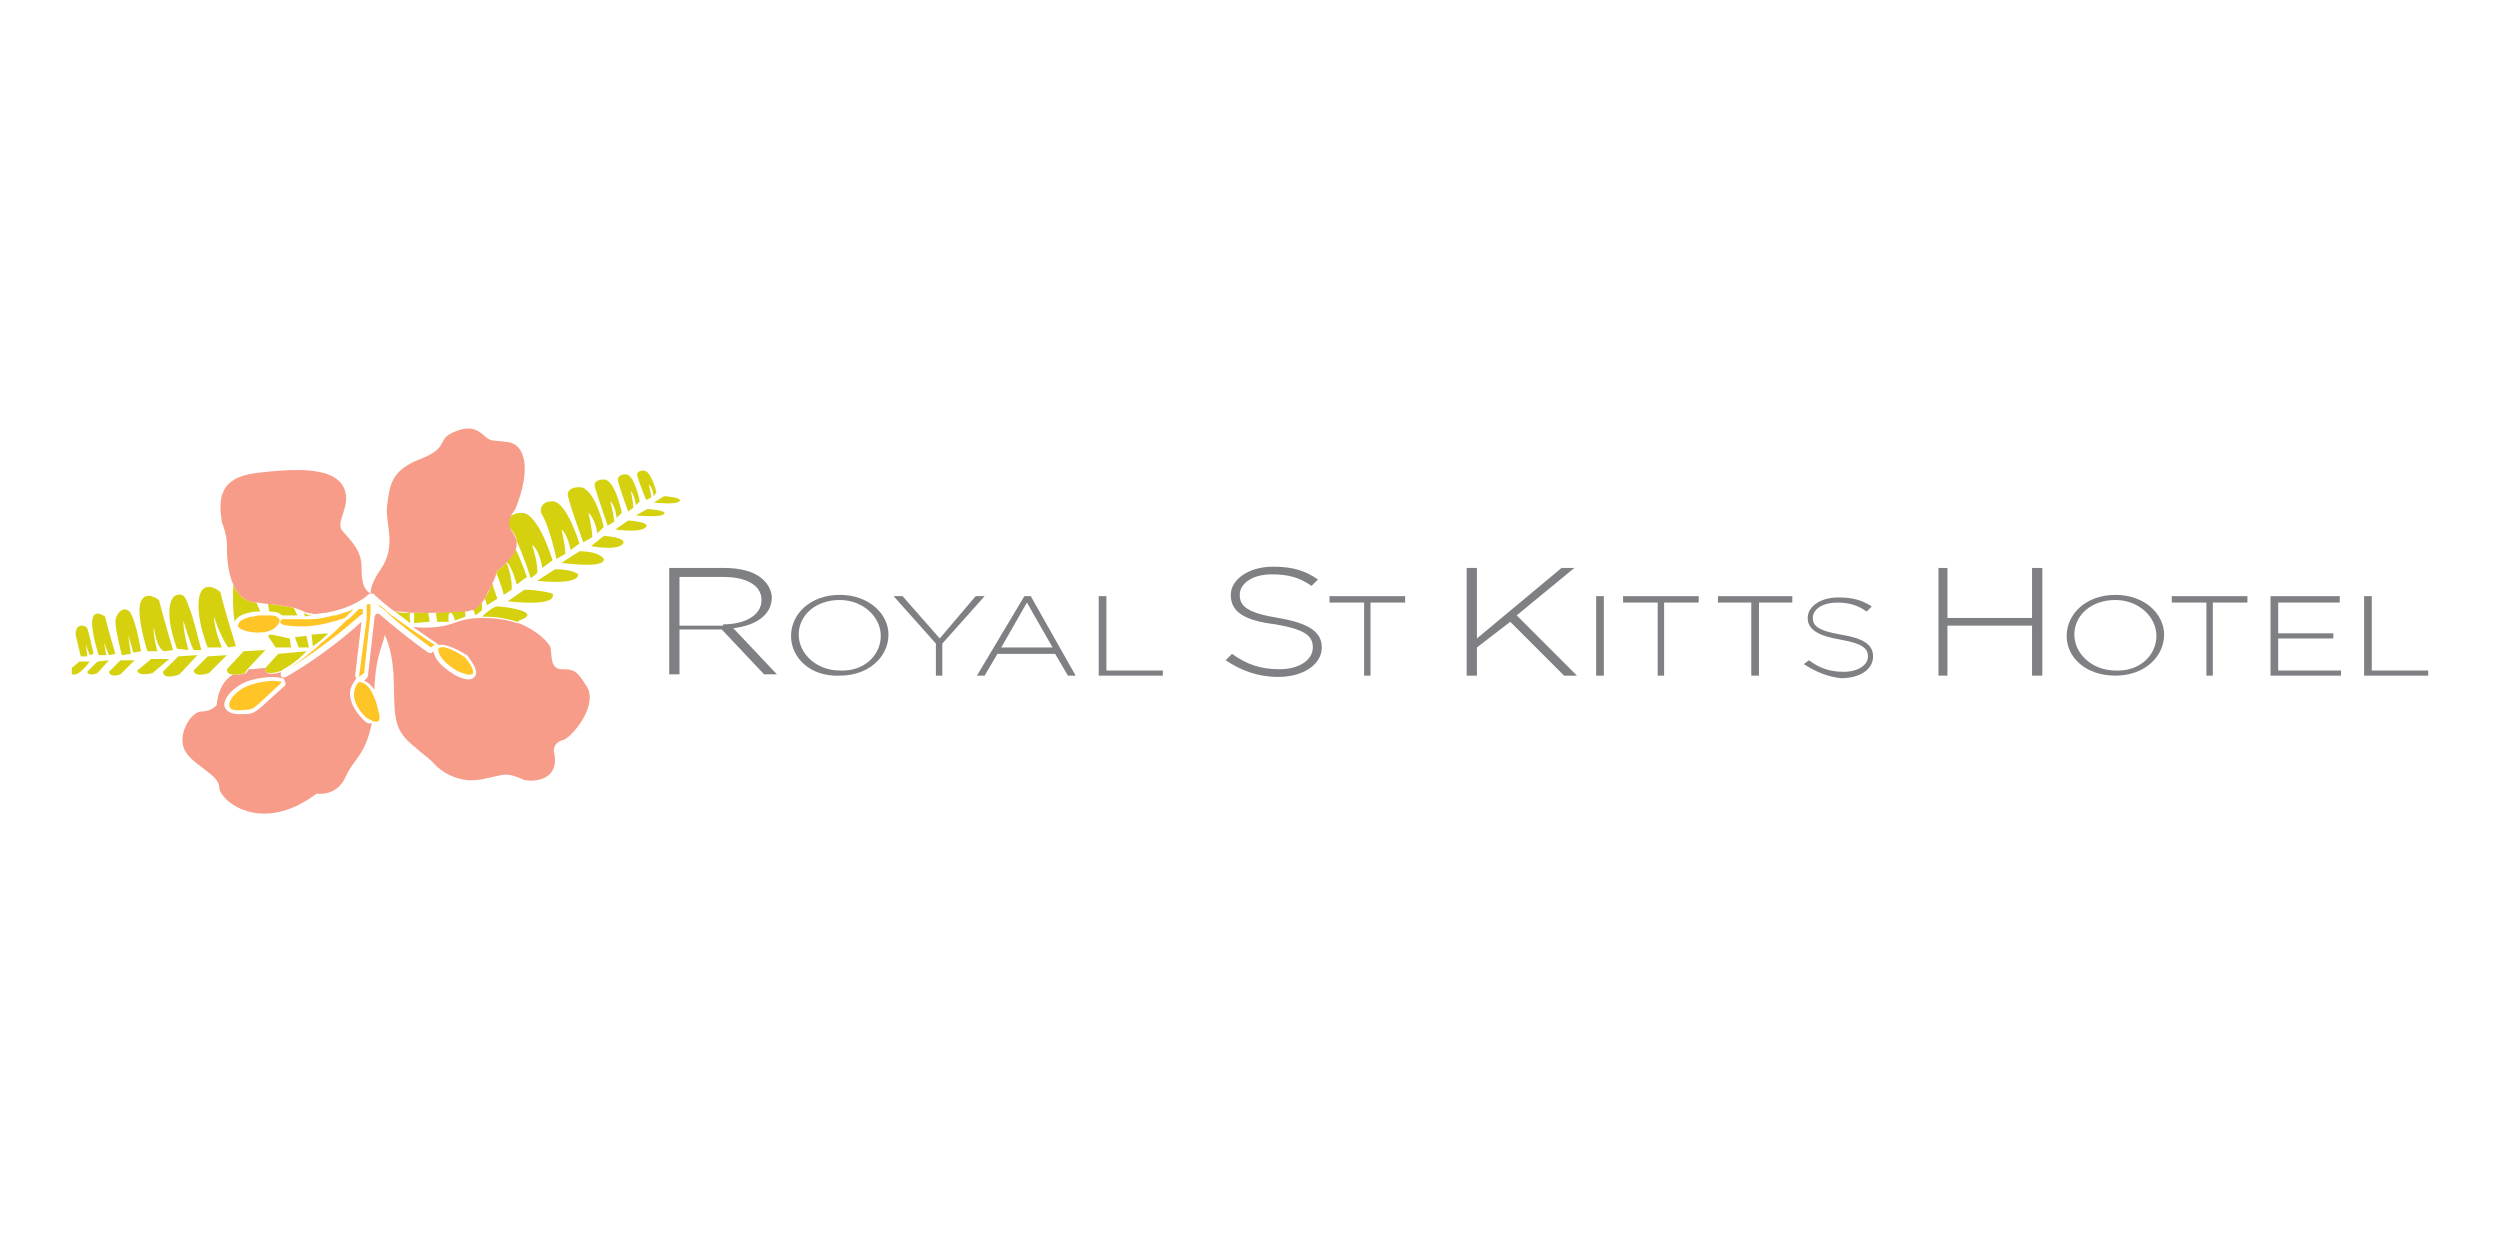 <?xml version="1.0" encoding="utf-8"?>
<!-- Generator: Adobe Illustrator 27.5.0, SVG Export Plug-In . SVG Version: 6.00 Build 0)  -->
<svg version="1.1" id="Layer_1" xmlns="http://www.w3.org/2000/svg" xmlns:xlink="http://www.w3.org/1999/xlink" x="0px" y="0px"
	 viewBox="0 0 195 97" style="enable-background:new 0 0 195 97;" xml:space="preserve">
<style type="text/css">
	.st0{clip-path:url(#SVGID_00000171681902877615291500000013842151354756618163_);fill:#D5D10E;}
	.st1{clip-path:url(#SVGID_00000171681902877615291500000013842151354756618163_);fill:#F79C88;}
	.st2{fill:#FFC425;}
	.st3{fill:#7E8083;}
</style>
<g>
	<g>
		<defs>
			<polyline id="SVGID_1_" points="5.6,33.4 189.5,33.4 189.5,63.5 5.6,63.5 5.6,33.4 			"/>
		</defs>
		<clipPath id="SVGID_00000060738504124009093740000011557459397131150508_">
			<use xlink:href="#SVGID_1_"  style="overflow:visible;"/>
		</clipPath>
		<path style="clip-path:url(#SVGID_00000060738504124009093740000011557459397131150508_);fill:#D5D10E;" d="M14.7,50.7
			c0,0-0.4-1.3-0.4-2.3c0,0,0.5,1.7,0.8,2.3h0.6c0,0-0.7-2.8-0.9-3.2c-0.2-0.4-0.3-1.5-1.2-1c0,0-1,0.7,0.2,4.1L14.7,50.7L14.7,50.7
			z M20.9,49.6l0.6,0.9h1.2l-0.1-0.7l-1.4-0.3C21.1,49.5,21,49.5,20.9,49.6L20.9,49.6z M17.3,50.5c0,0-0.6-1.4-0.6-2.4
			c0,0,0.4,1.4,1.1,2.4l0.6-0.1c0,0-1-3.2-1.2-4.2c0,0-0.7-0.7-1.3-0.3c-0.6,0.4-0.6,2.3,0.3,4.6H17.3L17.3,50.5z M19.4,47.8
			L19.4,47.8c0.3-0.1,0.6-0.1,0.9-0.1L20,47c0,0-0.1,0-0.1,0c-0.9-0.1-1.4-0.7-1.7-1.4c0,0.3-0.1,1.6,0.1,2.9
			C18.5,48.1,18.9,47.9,19.4,47.8L19.4,47.8z M6.8,51.1l-0.1-0.8L7,51.1L7.3,51c0,0-0.4-1.8-0.5-2c-0.1-0.2-0.9-0.5-0.9,0.5l0.4,1.7
			H6.8L6.8,51.1z M8.3,51.1l-0.2-1l0.4,1L9,51c0,0-0.6-2-0.8-2.9c0,0-0.9-0.7-1,0.3c-0.1,0.9,0.5,2.7,0.5,2.7H8.3L8.3,51.1z
			 M6.2,51.6c0,0-1.1,0.8-0.7,0.9c0,0,0.4,0.6,1.5-0.9H6.2L6.2,51.6z M10.2,51L10,49.5l0.4,1.4l0.6-0.1c0,0-0.4-2.5-0.9-3.1
			C9.6,47.2,9,47.9,9,48.5c0,0.6,0.5,2.6,0.5,2.6L10.2,51L10.2,51z M12.3,50.9c0,0-0.4-1.4-0.3-2c0,0,0.2,1.7,0.8,1.9l0.7-0.1
			c0,0-0.7-2.3-1.1-3.9c0,0-1-0.8-1.4,0.1c-0.4,0.8,0.3,3.3,0.5,3.9H12.3L12.3,50.9z M43.4,43.6l0.7-0.4c0-0.6-0.3-1.9-0.3-1.9
			c0.5,0.4,0.7,1.6,0.7,1.6l0.7-0.5c0,0-1-3.3-2.1-3.3c-1.1,0-0.9,0.9-0.9,0.9C42.9,41.1,43.4,43.6,43.4,43.6L43.4,43.6z M47.4,41
			l0.5-0.3c0-0.5-0.3-1.6-0.3-1.6c0.4,0.3,0.5,1.3,0.5,1.3l0.4-0.4c0,0-0.5-2.6-1.4-2.6c-0.9,0-0.7,0.6-0.7,0.6
			C46.7,39,47.4,41,47.4,41L47.4,41z M22,48C22,48,22,48,22,48c0,0,0.9,0,1.2,0l-0.3-0.6c-0.5-0.1-1.1-0.2-2-0.3l0.1,0.6
			C21.5,47.7,21.8,47.8,22,48L22,48z M49,39.9l0.4-0.3c0-0.4-0.2-1.3-0.2-1.3c0.3,0.3,0.4,1.1,0.4,1.1l0.3-0.3c0,0-0.4-2.1-1.1-2.1
			s-0.6,0.5-0.6,0.5C48.4,38.3,49,39.9,49,39.9L49,39.9z M50.4,39l0.4-0.2c0-0.3-0.2-1-0.2-1c0.3,0.2,0.4,0.9,0.4,0.9l0.2-0.3
			c0,0-0.4-1.7-1-1.7c-0.6,0-0.5,0.4-0.5,0.4C49.9,37.8,50.4,39,50.4,39L50.4,39z M7.6,51.6l-0.8,0.8c0.1,0.4,0.8,0.1,0.8,0.1l0.9-1
			L7.6,51.6L7.6,51.6z M45.5,42.3l0.7-0.4c0-0.6-0.3-1.9-0.3-1.9c0.5,0.4,0.7,1.6,0.7,1.6l0.5-0.5c0,0-0.7-3.1-1.9-3.1
			c-1.1,0-0.9,0.7-0.9,0.7C44.6,39.9,45.5,42.3,45.5,42.3L45.5,42.3z M38.8,46.7c0,0-0.2-0.5-0.4-1.2c-0.2,0.4-0.3,0.8-0.6,1.1
			c0.1,0.4,0.2,0.6,0.2,0.6L38.8,46.7L38.8,46.7z M39.9,46c0.1-0.7-0.3-2-0.4-2.1c-0.2,0.2-0.4,0.4-0.7,0.6c0,0,0,0.1-0.1,0.2
			c0.4,0.9,0.6,1.7,0.6,1.7L39.9,46L39.9,46z M40.3,42.2c0.6,1.3,1.1,2.9,1.1,2.9l0.5-0.4c0.1-0.7-0.4-2.2-0.4-2.2
			c0.6,0.4,0.8,1.8,0.8,1.8l0.8-0.6c0,0-1.1-3.7-2.4-3.7c-0.8,0-1,0.4-1.1,0.7c0,0.2,0.1,0.4,0.2,0.5C40.1,41.6,40.3,41.9,40.3,42.2
			L40.3,42.2z M40.3,45.6l0.8-0.6c0,0-0.4-1.2-0.9-2.2c-0.1,0.3-0.3,0.6-0.7,1C40,44.3,40.3,45.6,40.3,45.6L40.3,45.6z M20.7,52.1
			L20.7,52.1c-0.1,0.6,0.7,0.4,1.3,0.2c0,0,0,0,0.1-0.1c0,0,0,0,0,0c0.4-0.2,1-0.6,1.5-1.1c0,0,0.1-0.1,0.1-0.1l0.2-0.2L21.7,51
			L20.7,52.1L20.7,52.1z M40.9,46l-1.3,0.9c0,0,3.9,0.5,3.5-0.6C43.1,46.3,42.1,46,40.9,46L40.9,46z M45.2,43l-1.4,0.9
			c0,0,3.4,0.5,3.3-0.3C47.1,43.6,46.8,43,45.2,43L45.2,43z M36.9,47.5c0.1,0.3,0.2,0.5,0.2,0.5l0.5-0.4c0-0.2,0-0.4,0-0.6
			C37.4,47.2,37.2,47.4,36.9,47.5L36.9,47.5z M38.8,47.3c-0.4,0-1.2,0.8-1.2,0.8c0,0,0,0,0,0c0.1,0,0.1,0,0.2,0
			c0.8,0,1.4,0.1,1.8,0.2c0.5,0.1,0.7,0.2,0.7,0.2c0.1,0,0.1,0,0.2-0.1C42.5,47.7,39.2,47.3,38.8,47.3L38.8,47.3z M41.9,45.3
			c0,0,3.2,0.4,3.2-0.5c0,0-0.4-0.4-1.8-0.4L41.9,45.3L41.9,45.3z M51.8,38.7L51,39.2c0,0,1.7,0.2,2-0.1
			C53.3,38.8,51.8,38.7,51.8,38.7L51.8,38.7z M50.5,39.7l-0.9,0.5c0,0,1.8,0.2,2.2-0.1C52.1,39.8,50.5,39.7,50.5,39.7L50.5,39.7z
			 M49,40.6l-1,0.7c0,0,2,0.3,2.4-0.2C50.7,40.7,49,40.6,49,40.6L49,40.6z M47.1,41.8l-1,0.8c0,0,2.1,0.4,2.5-0.2
			C48.9,41.9,47.1,41.8,47.1,41.8L47.1,41.8z M34,47.8l0.1,0.7H35c0,0-0.1-0.6,0.1-0.7c0.2-0.1,0.4,0.6,0.4,0.6l0.8-0.3
			c0-0.2,0-0.4-0.1-0.5C35.6,47.7,34.8,47.7,34,47.8L34,47.8z M15.1,52.3c0.1,0.6,1.2,0.2,1.2,0.2l1.4-1.4l-1.5,0.1L15.1,52.3
			L15.1,52.3z M19,50.8l-1.3,1.4c0,0.3,0.2,0.4,0.4,0.4c0.4,0.1,1-0.1,1-0.1l0.2-0.3l1.4-1.5L19,50.8L19,50.8z M23,49.7l0.3,0.8h0.8
			l-0.2-0.9L23,49.7L23,49.7z M13.9,51.2l-1.2,1.2c0.1,0.7,1.3,0.2,1.3,0.2l1.4-1.5L13.9,51.2L13.9,51.2z M11.8,51.4l-1.1,0.9
			c0.1,0.5,1.2,0.2,1.2,0.2l1.3-1.1L11.8,51.4L11.8,51.4z M8.5,52.4c0.1,0.5,0.9,0.2,0.9,0.2l1.1-1.1l-1.1,0L8.5,52.4L8.5,52.4z
			 M32.3,47.8l0,0.8l1.2-0.1c0-0.3-0.1-0.6-0.1-0.8C33.1,47.8,32.7,47.8,32.3,47.8L32.3,47.8z M32,47.8c-0.5,0-0.9,0-1.2-0.1
			c0.4,0.3,0.8,0.6,1.2,0.9C32,48.4,31.9,48,32,47.8L32,47.8z M24.4,50.4L24.4,50.4c0.5-0.3,0.8-0.6,1.2-1l-1.3,0.1L24.4,50.4
			L24.4,50.4z M24.5,48c-0.4,0-0.7-0.1-0.8-0.2l0.1,0.3C24,48,24.3,48,24.5,48"/>
		<path style="clip-path:url(#SVGID_00000060738504124009093740000011557459397131150508_);fill:#F79C88;" d="M17.7,42.5
			c0,0.6,0,2,0.5,3.1c0.3,0.7,0.8,1.3,1.7,1.4c0,0,0.1,0,0.1,0c0.3,0,0.6,0.1,0.9,0.1c0.9,0.1,1.5,0.2,2,0.3
			c0.3,0.1,0.6,0.2,0.8,0.3c0,0,0,0,0,0c0.1,0.1,0.4,0.1,0.8,0.2c0.3,0,0.6-0.1,0.9-0.1c2.3-0.4,3.3-1.4,3.3-1.4
			c0,0,0.1-0.1,0.2-0.1c0.1,0,0.1,0,0.2,0c0,0,0.1,0,0.1,0.1c0,0,1,0.9,1.6,1.3c0,0,0,0,0,0c0.3,0,0.8,0,1.2,0.1c0.1,0,0.2,0,0.3,0
			c0.4,0,0.8,0,1.1,0c0.2,0,0.3,0,0.5,0c0.9,0,1.7-0.1,2.2-0.1c0.3,0,0.5,0,0.6-0.1c0.1,0,0.1,0,0.2,0c0.2-0.1,0.5-0.3,0.6-0.5
			c0.1-0.1,0.2-0.2,0.3-0.4c0.2-0.4,0.4-0.8,0.6-1.1c0,0,0,0,0-0.1c0.2-0.4,0.3-0.6,0.3-0.8c0.1-0.2,0.1-0.2,0.1-0.2
			c0.3-0.2,0.5-0.4,0.7-0.6c0,0,0,0,0,0c0.4-0.4,0.6-0.7,0.7-1c0.1-0.2,0.1-0.4,0.1-0.6c0-0.3-0.2-0.6-0.4-0.9
			c-0.1-0.2-0.2-0.4-0.2-0.5c0-0.6,0.5-1.2,0.5-1.2c1.3-3.2,0.7-5-0.5-5.2c-1.2-0.2-1.4,0-1.9-0.5c-0.5-0.4-1-0.9-2.4-0.3
			c-1.4,0.6-0.3,1.2-2.6,2.1c-2.4,0.9-2.4,2.2-2.6,3.6c-0.2,1.4,0.8,3.1-0.5,5c-0.7,1-0.8,1.6-0.8,1.9c0,0,0,0,0,0
			c-0.5-0.3-0.7-0.8-0.7-2.1c0-1.3-0.9-2.1-1.5-2.8c-0.6-0.7,0.8-2,0.1-3.4c-0.7-1.4-3.1-1.5-6-1.2c-2,0.2-4.1,0.5-3.5,3.8
			C17.2,40.6,17.7,41.5,17.7,42.5L17.7,42.5z M45.8,53.6c-0.8-1.3-1-1.4-2-1.4c-1,0-0.7-1.4-0.9-1.8c-0.7-1.1-2.5-1.9-2.6-1.8
			c0,0-1-0.4-2.6-0.4c-0.1,0-0.1,0-0.2,0c0,0,0,0,0,0c-0.6,0-1.3,0.1-2.1,0.4c-1.1,0.4-2.3,0.4-3.2,0.3c1,0.7,1.9,1.3,1.9,1.3
			c0,0,0.1,0.1,0.1,0.1c0,0,0.1,0,0.1,0c0.6-0.1,1.8,0.6,2.1,0.8c0,0,0.1,0,0.1,0.1c0.6,0.8,0.8,1.3,0.5,1.6
			c-0.3,0.4-1.1,0.1-1.6-0.2c-1.3-0.8-1.5-1.4-1.6-1.8l-0.1,0.1c-0.1,0.1-0.2,0-0.3,0c-1.3-0.9-2.9-2.2-3.8-3
			c-0.2-0.1-0.4,0-0.4,0.4l-0.5,4.4c0,0.1-0.1,0.2-0.1,0.2l-0.2,0.2c0.3,0.1,0.6,0.4,0.8,0.7c0.1-2.9,0.8-3.7,0.8-4.3
			c0.3,0.6,0.6,1.6,0.7,3.2c0.1,3.3-0.1,4.2,1.7,5.6c0.4,0.4,0.9,0.7,1.3,1.1c0.6,0.7,1.4,1.2,2.4,1.4c1,0.2,1.8-0.1,2.8-0.3
			c0.7-0.2,1.2,0,1.9,0.3c0.4,0.2,3,0.3,2.4-2.2c0,0-0.1-0.7,0.8-0.9C44.8,57.3,46.6,55,45.8,53.6L45.8,53.6z M22.2,53.5l-1,0.9
			c-1.3,1.2-1.4,1.3-2.2,1.3l-0.4,0c-0.8,0-1-0.4-1.1-0.6c-0.1-0.7,0.8-1.6,1.9-2c1.7-0.5,2.6-0.2,2.6-0.2c0.1,0,0.2,0.1,0.2,0.2
			C22.3,53.3,22.3,53.4,22.2,53.5L22.2,53.5z M28.4,56.2c-0.7-0.7-1.1-1.4-1.1-2.1c0-0.6,0.4-1,0.5-1.2c-0.1-0.1-0.1-0.2-0.1-0.2
			l0.5-4.2c-3.1,2.8-5.9,4.3-5.9,4.3c0,0,0,0,0,0c0,0,0,0,0,0c-0.2,0.1-0.4,0-0.4-0.1c0,0,0-0.1,0-0.1c0-0.1,0-0.2,0.1-0.2
			c-0.6,0.2-1.3,0.3-1.3-0.2l0-0.1c-0.4,0-0.8,0.1-1.2,0.1c0,0-0.1,0-0.1,0l-0.2,0.3c0,0-0.6,0.2-1,0.1C17.5,53,17,53.8,16.9,55
			c0,0-0.4,0.5-1.2,0.5c-0.8,0-1.9,1.8-1.3,3c0.6,1.2,2.7,1.9,2.7,2.9c0,1,3.2,3.8,7.6,0.5c0,0,1.6,0.3,2.3-1.4
			c0.6-1.3,1.5-1.6,2-4.1C28.7,56.5,28.5,56.3,28.4,56.2C28.4,56.2,28.4,56.2,28.4,56.2"/>
	</g>
	<path class="st2" d="M21.6,48.8c0,0,0.1-0.1,0.1-0.1c0-0.1,0.1-0.1,0.1-0.2c0,0,0-0.1,0-0.2c-0.1-0.1-0.2-0.3-0.7-0.3
		c-0.1,0-0.2,0-0.2,0c-0.1,0-0.2,0-0.4,0c-0.3,0-0.5,0-0.7,0.1c-0.1,0-0.2,0-0.2,0c-0.4,0.1-0.7,0.2-0.9,0.4c0,0-0.1,0.1-0.1,0.2
		C18.2,49.2,20.9,49.8,21.6,48.8L21.6,48.8z M19.6,53.4c-1.6,0.5-2.4,2.1-1,2c1.4-0.1,0.8,0.2,3.4-2.2C22,53.2,21.2,52.9,19.6,53.4
		L19.6,53.4z M28.4,52.5l0.5-4.6l0-0.1l0-0.1l0-0.3l0-0.1l0-0.1c0,0-0.1-0.1-0.1-0.1c0,0-0.1,0-0.1,0c0,0,0,0,0,0l-0.1,0.1l0,0.1
		l0,0l0,0.3l0,0.1l0,0l0,0.1l0,0.2l0,0.3L28,52.8L28.4,52.5L28.4,52.5z M25.9,48.5c0.1,0,0.3-0.1,0.4-0.1c0.2-0.1,0.4-0.1,0.6-0.2
		c0.1-0.1,0.1-0.1,0.2-0.2c0.2-0.2,0.4-0.4,0.5-0.5c-0.4,0.2-0.8,0.3-1.4,0.5C26.1,48,26,48,26,48c-0.2,0.1-0.5,0.1-0.8,0.2
		c0,0,0,0-0.1,0c-0.4,0.1-0.8,0.1-1.3,0.1c-0.1,0-0.3,0-0.4,0c-0.3,0-0.6,0-1,0c-0.1,0-0.1,0-0.2,0c0,0-0.1,0-0.1,0c0,0,0,0-0.1,0
		c-0.1,0.1-0.2,0.2-0.1,0.3c0,0,0.1,0.1,0.1,0.1c0,0,0,0,0,0C22.2,48.8,23.9,49.1,25.9,48.5L25.9,48.5z M30.1,47.6
		c-0.2-0.2-0.5-0.4-0.7-0.5c0,0,0,0,0,0c0,0,0,0,0,0c-0.1-0.1-0.2-0.1,0,0c0,0,0,0,0,0c0,0,0,0,0,0c0.1,0.1,0.3,0.3,0.5,0.4
		c0.1,0.1,0.3,0.2,0.4,0.4c0.9,0.8,2.2,1.8,3.3,2.6l0.3-0.2c0,0-1.7-1.1-3.2-2.2C30.5,48,30.3,47.8,30.1,47.6L30.1,47.6z M36.3,51.3
		c0,0-1.7-1.2-2.1-0.7c0,0-0.2,0.7,1.4,1.7C35.6,52.3,38,53.5,36.3,51.3L36.3,51.3z M28.3,47.9l0-0.2l0-0.2l-0.1,0l-0.2,0
		c0,0-0.1,0.1-0.3,0.3c-0.1,0.1-0.1,0.1-0.2,0.2c-0.1,0.1-0.3,0.3-0.5,0.4c-0.5,0.5-1.2,1.2-2,1.8c-0.1,0.1-0.2,0.2-0.3,0.3
		c0,0,0,0,0,0c-0.8,0.7-2,1.6-2.7,2c0.8-0.5,3.4-2.1,6.1-4.5L28.3,47.9L28.3,47.9z M29.1,54.2c-0.2-0.5-0.6-1-1.1-1
		c0,0-1.2,1.1,0.6,2.8c0,0,0.2,0.1,0.4,0.2c0.4,0.2,0.8,0.2,0.5-0.8C29.5,55.4,29.4,54.8,29.1,54.2"/>
	<path class="st3" d="M52.2,44.3h4.3c1.3,0,2.3,0.3,2.9,0.8c0.5,0.4,0.8,1,0.8,1.5v0c0,1.4-1.3,2.2-3,2.4l3.4,3.6h-1l-3.3-3.5H53
		v3.5h-0.8V44.3L52.2,44.3z M56.4,48.7c1.7,0,3-0.7,3-1.9v0c0-1.1-1.1-1.8-3-1.8H53v3.8H56.4"/>
	<path class="st3" d="M61.7,49.6L61.7,49.6c0-1.7,1.5-3.2,3.8-3.2c2.3,0,3.8,1.5,3.8,3.1v0c0,1.7-1.5,3.2-3.8,3.2
		C63.2,52.8,61.7,51.3,61.7,49.6L61.7,49.6z M68.7,49.6L68.7,49.6c0-1.5-1.4-2.8-3.2-2.8c-1.9,0-3.2,1.2-3.2,2.7v0
		c0,1.5,1.4,2.8,3.2,2.8C67.4,52.4,68.7,51.1,68.7,49.6"/>
	<polyline class="st3" points="73,50.2 69.7,46.5 70.4,46.5 73.3,49.8 76.1,46.5 76.8,46.5 73.5,50.2 73.5,52.7 73,52.7 73,50.2 	
		"/>
	<path class="st3" d="M79.9,46.5h0.5l3.5,6.2h-0.6l-1-1.7h-4.5l-1,1.7h-0.6L79.9,46.5L79.9,46.5z M82.1,50.5l-2-3.5l-2,3.5H82.1"/>
	<polyline class="st3" points="85.7,46.5 86.3,46.5 86.3,52.3 90.7,52.3 90.7,52.7 85.7,52.7 85.7,46.5 	"/>
	<path class="st3" d="M95.6,51.5l0.5-0.5c1.1,0.8,2.2,1.2,3.7,1.2c1.5,0,2.6-0.7,2.6-1.7v0c0-0.9-0.6-1.4-2.9-1.8
		C97,48.4,96,47.7,96,46.4v0c0-1.2,1.4-2.2,3.3-2.2c1.5,0,2.5,0.3,3.5,1l-0.5,0.5c-1-0.7-1.9-0.9-3.1-0.9c-1.5,0-2.5,0.7-2.5,1.6v0
		c0,0.9,0.6,1.4,3,1.8c2.4,0.4,3.4,1.1,3.4,2.3v0c0,1.3-1.4,2.3-3.4,2.3C98.1,52.8,96.8,52.3,95.6,51.5"/>
	<polyline class="st3" points="106.4,47 103.7,47 103.7,46.5 109.6,46.5 109.6,47 106.9,47 106.9,52.7 106.4,52.7 106.4,47 	"/>
	<polyline class="st3" points="114.4,44.3 115.2,44.3 115.2,49.8 121.8,44.3 122.8,44.3 118.3,48 123,52.7 122,52.7 117.8,48.5 
		115.2,50.5 115.2,52.7 114.4,52.7 114.4,44.3 	"/>
	<polyline class="st3" points="124.5,46.5 125.1,46.5 125.1,52.7 124.5,52.7 124.5,46.5 	"/>
	<polyline class="st3" points="129.3,47 126.6,47 126.6,46.5 132.5,46.5 132.5,47 129.8,47 129.8,52.7 129.3,52.7 129.3,47 	"/>
	<polyline class="st3" points="136.6,47 134,47 134,46.5 139.8,46.5 139.8,47 137.2,47 137.2,52.7 136.6,52.7 136.6,47 	"/>
	<path class="st3" d="M140.7,51.8l0.4-0.3c0.8,0.6,1.6,0.9,2.7,0.9c1.1,0,1.9-0.5,1.9-1.2v0c0-0.6-0.4-1-2.1-1.3
		c-1.8-0.3-2.6-0.8-2.6-1.7v0c0-0.9,1-1.6,2.4-1.6c1.1,0,1.8,0.2,2.6,0.7l-0.4,0.4c-0.7-0.5-1.4-0.7-2.3-0.7c-1.1,0-1.9,0.5-1.9,1.2
		v0c0,0.6,0.4,1,2.2,1.3c1.8,0.3,2.5,0.8,2.5,1.7v0c0,1-1,1.7-2.5,1.7C142.6,52.8,141.6,52.4,140.7,51.8"/>
	<polyline class="st3" points="151.2,44.3 151.9,44.3 151.9,48.2 158.5,48.2 158.5,44.3 159.3,44.3 159.3,52.7 158.5,52.7 
		158.5,48.8 151.9,48.8 151.9,52.7 151.2,52.7 151.2,44.3 	"/>
	<path class="st3" d="M161.2,49.6L161.2,49.6c0-1.7,1.5-3.2,3.8-3.2c2.3,0,3.8,1.5,3.8,3.1v0c0,1.7-1.5,3.2-3.8,3.2
		S161.2,51.3,161.2,49.6L161.2,49.6z M168.2,49.6L168.2,49.6c0-1.5-1.4-2.8-3.2-2.8c-1.9,0-3.2,1.2-3.2,2.7v0c0,1.5,1.4,2.8,3.2,2.8
		C166.9,52.4,168.2,51.1,168.2,49.6"/>
	<polyline class="st3" points="172.1,47 169.4,47 169.4,46.5 175.3,46.5 175.3,47 172.6,47 172.6,52.7 172.1,52.7 172.1,47 	"/>
	<polyline class="st3" points="177.1,46.5 182.5,46.5 182.5,47 177.7,47 177.7,49.4 182,49.4 182,49.8 177.7,49.8 177.7,52.3 
		182.6,52.3 182.6,52.7 177.1,52.7 177.1,46.5 	"/>
	<polyline class="st3" points="184.4,46.5 185,46.5 185,52.3 189.4,52.3 189.4,52.7 184.4,52.7 184.4,46.5 	"/>
</g>
</svg>

